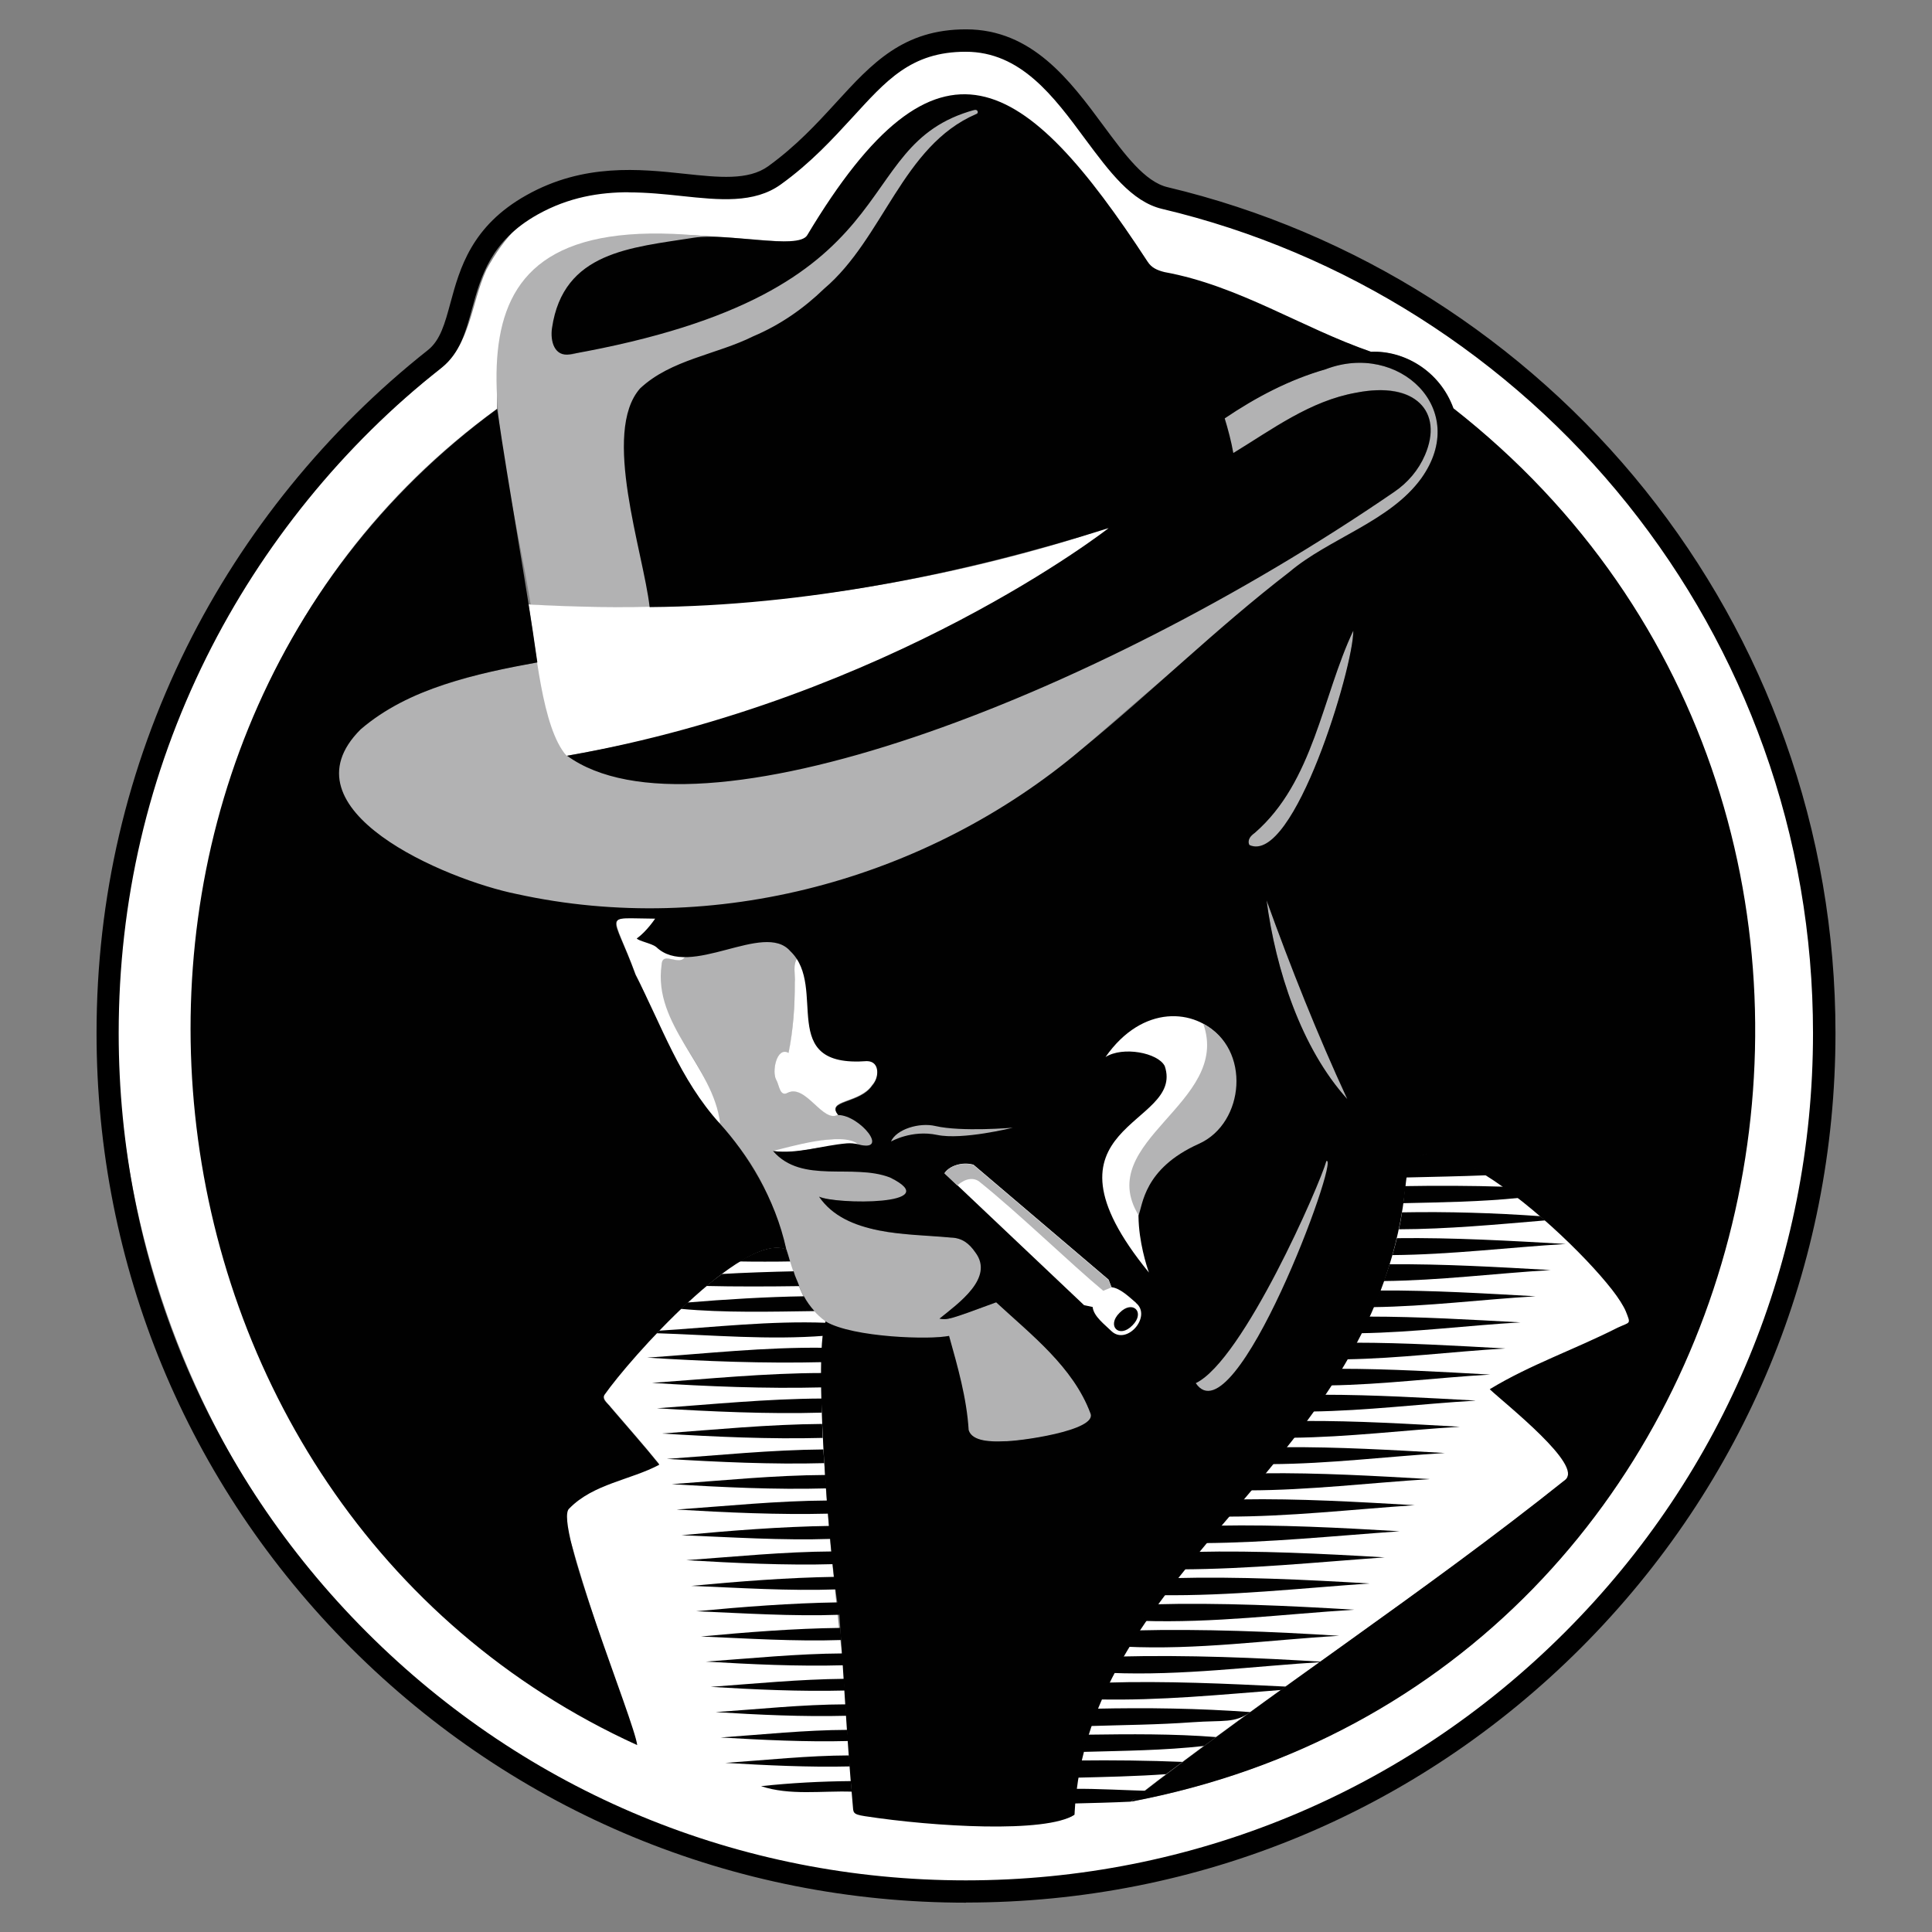 <?xml version="1.0" encoding="UTF-8"?>
<svg xmlns="http://www.w3.org/2000/svg" id="a" width="150" height="150" version="1.1" viewBox="0 0 150 150">
  <rect x="0" y="0" width="150" height="150" fill="#808080" stroke="none"/>
  <defs>
    <style>
      .st0 {
        fill: #010101;
      }

      .st1 {
        fill: #b2b2b3;
      }

      .st2 {
        fill: #fff;
      }

      .st3 {
        fill: #b4b4b5;
      }
    </style>
  </defs>
  <g>
    <g>
      <path class="st2" d="M75.843,146.376c-63.354.12-90.546-79.485-41.736-117.672,2.453-1.916,2.453-5.147,3.658-7.765,5.881-10.875,15.617-3.165,22.505-7.042,8.356-7.064,14.138-16.986,23.885-3.942,1.906,2.453,3.691,5.421,6.932,6.22,74.601,18.354,62.215,129.445-15.244,130.201ZM64.136,102.68c-1.117,12.463,1.676,24.925,2.179,37.388-1.347,1.665,18.322,2.168,17.04.548.219-20.03,23.852-26.59,25.944-51.198,3.614-.329,4.512.832,7.436,2.705,3.745,2.508,7.272,5.607,9.473,9.615.537.997.559.854-.449,1.314-3.296,1.676-6.921,2.946-10.031,4.83,1.292,1.227,7.206,5.169,5.826,7.031-11.028,8.805-22.757,16.35-33.796,24.969,51.209-9.703,65.533-76.473,25.046-108.178-1.073-2.957-3.866-4.501-6.363-4.381-5.388-1.851-10.393-5.081-16.164-6.133-.569-.142-.898-.416-1.205-.898-2.574-3.932-5.377-7.819-9.188-10.623-6.626-4.95-10.141-.843-14.116,4.665-1.205,1.183-2.289,4.6-4.501,4.457-11.247-.723-22.735-3.242-22.68,12.945C2.272,58.086,9.861,117.245,49.199,135.194c-1.467-5.038-3.329-9.977-4.742-15.036-.329-1.172-1.029-2.256-.274-3.11,1.862-1.916,4.786-2.212,6.987-3.395-1.216-1.511-2.519-2.968-3.778-4.446-.46-.482-.778-.821-.197-1.38,2.048-2.738,10.174-12.178,13.897-10.864.745,1.851.821,4.063,2.716,5.224.186.12.23.318.296.493l.033-0Z"></path>
      <path class="st1" d="M73.653,103.731c.668,2.387,1.358,4.786,1.511,7.283.274.909,1.697.909,2.672.898,1.697-.022,7.436-.832,6.823-2.201-1.336-3.57-4.589-6.089-7.316-8.608-3.734,1.38-3.778,1.369-4.402,1.27,1.457-1.183,4.348-3.198,2.847-5.18-.482-.701-1.15-1.095-2.004-1.117-4.501-.46-6.702.12-10.185-3.176,1.621.69,9.374.745,5.968-1.369-2.672-1.325-7.184.46-9.571-2.179,2.059-.033,4.194-1.5,6.242-.635.46.186,1.018.339,1.511.219.285-1.336-1.873-2.431-2.705-2.398-1.062.69-2.431-2.398-3.844-1.708-.624.35-.701-.591-.931-.975-.372-.635.044-2.595.964-2.07.361-1.785.471-3.658.471-5.487.055-.613-.186-1.413.219-1.916-.701-.931-1.895-1.654-3.143-1.336-1.96.493-3.702,1.062-5.717,1.238-.296.734-1.687-.493-1.741.613-.756,4.315,3.406,7.14,4.194,11.094.197.569.208,1.292.668,1.719,8.279,8.531,1.216,17.905,17.478,16.022"></path>
      <path class="st1" d="M41.204,46.948c-2.409-14.708-8.728-31.124,14.116-28.55-4.95.515-11.061,1.227-12.298,7.075-.252,1.051.164,2.146,1.402,2.048,15.058-4.304,17.018-3.581,26.568-16.602,1.292-1.281,2.935-2.508,4.851-2.365.208-.033.383.252.11.318-5.717,2.464-7.184,9.659-11.795,13.558-1.61,1.555-3.428,2.815-5.498,3.691-2.88,1.435-6.374,1.796-8.783,4.041-3.023,3.384.241,12.725.734,16.986-3.143-.055-6.264.066-9.396-.208l-.011.011Z"></path>
      <path class="st1" d="M43.997,58.677c14.237,5.563,33.226-3.384,45.897-10.24,6.439-3.647,13.426-6.461,19.121-11.214,3.515-4.348,1.84-7.841-3.734-6.735-3.581.635-6.516,2.847-9.539,4.687-.131-.865-.953-1.873-.668-2.694,2.42-1.643,5.005-3.001,7.83-3.811,5.618-2.168,11.302,3.066,7.436,8.465-2.42,3.34-6.626,4.512-9.67,7.107-5.782,4.457-11.225,9.177-16.734,13.974-32.701,28.452-83.887.482-42.228-6.79.449,1.062,1.697,6.461,2.278,7.261l.011-.011Z"></path>
      <path class="st2" d="M65.078,86.537c-1.161.723-2.497-2.387-3.91-1.697-.624.35-.668-.602-.898-.986-.372-.635.033-2.628.953-2.103.361-1.785.493-3.625.482-5.465.055-.613-.186-1.413.219-1.916,1.927,2.727-1.161,7.666,4.862,7.995,1.522-.383,1.763.876.92,1.884-.964,1.424-3.603,1.117-2.639,2.278l.011.011Z"></path>
      <path class="st2" d="M53.185,74.272c-.427.799-1.774-.482-1.818.624-.679,4.72,3.997,7.819,4.545,12.331-3.855-2.694-4.512-7.611-6.56-11.565-1.807-4.95-2.639-4.402,1.577-4.381-.23.778-.799,1.084-1.347,1.544.339.394.854.23,1.183.515.657.58,1.544.931,2.42.931Z"></path>
      <path class="st1" d="M105.051,48.952c.12,2.815-4.008,15.2-6.385,16.58-.537.449-2.168.537-1.632-.537,4.841-3.964,5.552-10.787,8.016-16.044Z"></path>
      <path class="st1" d="M104.744,85.486c-3.669-3.91-5.717-10.207-6.418-15.595,1.949,5.257,4.063,10.491,6.407,15.617v-.022l.011-0Z"></path>
      <path class="st1" d="M104.722,85.497c.022.066.099.142.044.197,0-.077-.022-.142-.022-.219h-.011l-.011.022Z"></path>
      <path class="st2" d="M83.115,41.921c-13.602,4.096-27.586,5.848-42.086,5.005.591,3.34,1.029,9.582,2.957,11.751,18.157-3.11,30.642-9.484,43.904-18.519-1.227.635-3.789,1.457-4.786,1.763h.011Z"></path>
      <path class="st2" d="M66.611,88.826c-1.27-1.008-5.366.252-6.582.526.865.153,1.708.077,2.53-.066h0c.975-.175,3.362-.548,4.052-.46Z"></path>
      <path class="st0" d="M65.155,125.141c.35,4.994.602,9.988,1.051,14.981.055.602-.044.734.953.887,5.344.821,14.04,1.336,16.263-.11.975-19.482,23.666-27.236,25.736-49.128.712-7.578,15.825,6.834,17.062,10.021.416,1.062.372.821-.635,1.292-3.296,1.676-6.812,2.88-9.922,4.775,1.27,1.194,7.326,5.947,5.848,7.042-11.028,8.805-22.658,16.361-33.708,24.98,51.22-9.692,65.522-76.473,25.046-108.178-1.073-2.957-3.899-4.512-6.396-4.391-5.388-1.862-10.272-5.136-16.044-6.188-.569-.142-1.008-.339-1.314-.81-9.528-14.598-16.252-19.044-26.426-2.048-.69,1.15-6.275-.208-8.772.186-4.928.778-10.163,1.084-11.039,7.009-.153,1.029.186,2.267,1.402,2.048,27.192-4.808,21.18-16.186,31.409-18.979.241-.066.35.274.11.329-5.717,2.464-7.184,9.648-11.795,13.558-1.61,1.555-3.428,2.815-5.498,3.691-2.88,1.435-6.374,1.796-8.783,4.041-3.023,3.406.252,12.725.734,16.986,12.014-.099,24.213-2.53,35.636-6.133,0,0-16.876,13.229-42.042,17.676,9.911,7.195,40.465-4.205,64.208-20.479,1.051-.712,1.895-1.697,2.398-2.869,1.446-3.362-.734-5.749-5.344-4.841-3.581.635-6.516,2.847-9.539,4.687-.142-.854-.427-1.916-.668-2.694,2.42-1.632,5.005-3.001,7.83-3.811,5.662-2.179,11.28,3.088,7.436,8.465-2.42,3.34-7.184,4.676-10.229,7.261-5.782,4.457-10.535,9.188-16.186,13.81-11.981,10.097-28.463,14.576-43.827,11.203-5.487-1.106-18.365-6.538-12.112-12.78h0c3.756-3.231,9.002-4.337,13.722-5.202-.876-6.242-2.19-13.317-3.121-19.68C2.425,58.25,8.613,116.873,49.472,135.49c-.186-1.774-6.593-17.358-5.268-18.376,1.862-1.916,4.786-2.212,6.987-3.395-1.216-1.511-2.519-2.968-3.778-4.446-.175-.296-.734-.591-.482-.975,1.993-2.847,10.634-12.517,14.04-11.313l.077.022c-.854-3.986-3.044-7.436-5.147-9.758-3.154-3.483-4.512-7.611-6.56-11.565-1.807-4.95-2.705-4.381,1.522-4.359,0,0-.668,1.008-1.424,1.533.12.197,1.139.383,1.5.657,2.617,2.552,8.378-2.048,10.426.339,2.946,2.804-1.15,9.068,5.947,8.531,1.073.022.909,1.38.405,1.906-.953,1.413-3.603,1.128-2.639,2.278,1.687.022,4.063,2.946,1.533,2.278-.285-.077-.569-.099-.865-.077-1.927.164-3.767.832-5.717.602,2.234,2.585,6.166.931,9.068,2.048,4.457,2.19-4.26,2.092-5.509,1.489,2.081,3.055,6.834,2.858,10.24,3.176.854.022,1.413.449,1.895,1.15,1.5,1.982-1.325,3.964-2.782,5.147.624.099.679.11,4.402-1.27h0c2.727,2.519,5.979,5.027,7.316,8.608.613,1.358-5.706,2.212-6.713,2.179-.898.044-2.464.044-2.738-.865-.153-2.497-.854-4.928-1.522-7.316-1.38.307-7.436.142-9.582-1.117-1.106,2.65.635,21.684,1.062,22.56M98.337,69.902c1.862,5.191,3.964,10.459,6.264,15.43-3.592-3.975-5.552-10.064-6.264-15.43ZM97.012,65.62c-.208-.372.088-.745.405-.953,4.578-3.964,5.235-10.601,7.655-15.704.011,2.836-4.621,18.201-8.06,16.646v.011Z"></path>
      <path class="st3" d="M102.981,90.14c-.504,1.829-6.461,15.474-10.141,17.248,3.023,4.49,11.247-17.73,10.141-17.248Z"></path>
      <g>
        <path class="st2" d="M88.207,101.168c1.238,1.04-.723,3.318-1.916,2.179-.471-.471-1.391-1.139-1.457-1.873l-.668-.142-9.834-9.309-.997-.942c.318-.504,1.27-.92,2.245-.657l10.491,8.925.23.591c.679.066,1.413.799,1.906,1.216l-0.0.011Z"></path>
        <path class="st2" d="M89.204,98.803c-9.484-11.608,2.825-11.302,1.227-16.033-.526-1.04-3.264-1.555-4.6-.701,5.76-8.257,16.383,1.478,4.643,7.951-3.767,2.026-1.27,8.783-1.27,8.783Z"></path>
        <path class="st3" d="M93.42,79.485c3.734,1.927,3.231,7.721-.339,9.32-4.326,1.938-4.348,4.797-4.687,5.541-3.504-5.782,7.217-8.706,5.027-14.861Z"></path>
        <path d="M87.912,102.91c-1.018,1.04-2.026.033-.986-.986,1.018-1.04,2.026-.033.986.986Z"></path>
        <path class="st3" d="M86.291,99.953l-.635.263c-2.486-2.059-6.593-6.056-9.681-8.52-.81-.504-1.654.35-1.654.35l-.997-.942c.318-.504,1.27-.92,2.245-.657l10.491,8.925.23.591-0-.011Z"></path>
      </g>
      <path class="st3" d="M69.174,88.629s1.61-.931,3.581-.515,5.881-.559,5.881-.559c0,0-3.997.339-6.012-.131-1.259-.296-3.034.252-3.45,1.205Z"></path>
      <g>
        <path class="st0" d="M115.443,91.246c-2.092.088-4.172.12-6.319.175.055-.624.186-1.051.372-1.336,1.314-.723,2.453-1.073,5.947,1.172l0-.011Z"></path>
        <path class="st0" d="M117.973,92.999c-2.935.307-6.078.35-9.024.416.055-.438.099-.876.131-1.325,2.486-.044,5.169-.033,7.655.044.416.274.832.569,1.238.865Z"></path>
        <path class="st0" d="M119.977,94.751c-3.778.318-7.567.679-11.368.69.099-.438.175-.876.241-1.314,3.581-.066,7.151.044,10.721.296.131.11.274.219.405.339l0-.011Z"></path>
        <path class="st0" d="M121.565,96.58c-4.49.274-8.958.832-13.459.865.131-.438.241-.876.35-1.314,4.348-.055,8.871.208,13.12.449l-.011-0Z"></path>
        <path class="st0" d="M120.393,98.606c-4.326.263-8.63.81-12.955.854.164-.427.307-.865.449-1.303,4.14-.033,8.465.219,12.506.449Z"></path>
        <path class="st0" d="M119.222,100.643c-4.205.252-8.4.788-12.616.843.197-.427.372-.865.548-1.292,3.986-.022,8.181.23,12.068.449Z"></path>
        <path class="st0" d="M118.05,102.669c-4.14.241-8.268.778-12.43.843.219-.427.438-.854.646-1.292,3.899,0,7.995.241,11.784.449h0Z"></path>
        <path class="st0" d="M116.878,104.695c-4.129.241-8.246.778-12.386.843.252-.427.504-.854.734-1.292,3.855,0,7.896.241,11.652.449Z"></path>
        <path class="st0" d="M115.706,106.721c-4.162.241-8.312.778-12.485.843.285-.427.559-.854.821-1.292,3.855,0,7.896.241,11.652.449h.011Z"></path>
        <path class="st0" d="M114.523,108.747c-4.238.252-8.454.788-12.704.843.307-.427.613-.865.909-1.303,3.899,0,8.005.241,11.806.449l-.011.011Z"></path>
        <path class="st0" d="M113.352,110.773c-4.359.263-8.684.81-13.054.854.339-.427.657-.865.986-1.303,3.997-.022,8.181.23,12.068.449Z"></path>
        <path class="st0" d="M112.18,112.81c-4.501.274-8.98.843-13.503.865.35-.438.712-.876,1.051-1.314,4.118-.033,8.422.219,12.441.449l.011-0Z"></path>
        <path class="st0" d="M111.008,114.836c-4.687.296-9.352.865-14.051.876.383-.449.767-.887,1.139-1.325,4.271-.055,8.739.208,12.923.449l-.011-0Z"></path>
        <path class="st0" d="M109.836,116.862c-4.884.329-9.758.898-14.664.887.394-.449.778-.887,1.172-1.336,4.468-.077,9.133.197,13.492.449Z"></path>
        <path class="st0" d="M108.664,118.888c-5.103.361-10.163.887-15.288.92.394-.46.788-.909,1.183-1.358,4.676-.088,9.539.164,14.116.438h-.011Z"></path>
        <path class="st0" d="M107.493,120.914c-5.311.383-10.491.909-15.836.931.372-.46.756-.909,1.139-1.358,4.873-.11,9.933.142,14.708.427l-.011-0Z"></path>
        <path class="st0" d="M106.321,122.94c-5.476.383-10.743.975-16.252.909.339-.449.69-.887,1.04-1.325,5.049-.131,10.272.12,15.211.416Z"></path>
        <path class="st0" d="M105.149,124.977c-5.574.35-10.908,1.051-16.526.865.296-.427.602-.854.909-1.281,5.18-.142,10.546.11,15.617.416Z"></path>
        <path class="st0" d="M103.977,127.003c-5.607.329-10.984,1.117-16.646.843.252-.416.515-.843.788-1.259,5.257-.131,10.699.088,15.858.416v-0Z"></path>
        <path class="st0" d="M102.806,129.029c-5.596.339-10.951,1.084-16.591.854.219-.427.438-.854.668-1.27,5.279-.131,10.743.088,15.923.416Z"></path>
        <path class="st0" d="M99.827,130.945l-.361.263c-4.786.372-9.342.832-14.182.734.175-.438.361-.876.559-1.303,4.665-.142,9.32.077,13.985.307Z"></path>
        <path class="st0" d="M97.078,132.927c-1.238.887-2.037.613-4.512.788-2.727.197-5.224.208-7.995.296.131-.46.274-.898.438-1.347,4.03-.088,8.049-.033,12.068.263v-0Z"></path>
        <path class="st0" d="M94.417,134.866c-.318.23-.624.46-.931.69-3.11.35-6.231.372-9.363.46.077-.449.175-.898.285-1.336,3.34-.044,6.68-.077,10.01.186h0Z"></path>
        <path class="st0" d="M91.81,136.793c-.427.318-.854.635-1.27.953-2.223.164-4.797.219-7.02.274.033-.449.131-.898.197-1.336,2.606-.033,5.498,0,8.104.11h-.011Z"></path>
        <path class="st0" d="M89.335,139.049c-.482.361-1.095.46-1.566.832-1.314.066-3.11.11-4.413.142-.011-.438-.022-.712,0-1.139,1.785-.022,4.205.12,5.99.164h-.011Z"></path>
      </g>
    </g>
    <g>
      <path class="st0" d="M61.059,96.996c.12.394.164.504.285.942-1.029.022-2.88.022-3.964,0,1.413-.821,2.727-1.325,3.68-.942Z"></path>
      <path class="st0" d="M62.045,99.854c-2.136.033-5.06.044-7.206-.011.405-.329.799-.635,1.205-.931,1.621-.099,3.953-.175,5.574-.208.099.383.307.778.438,1.15h-.011Z"></path>
      <path class="st0" d="M63.227,101.793c-3.34.044-7.042.142-10.371-.175.175-.164.361-.329.537-.493,2.88-.241,6.144-.438,9.024-.482.219.416.504.799.81,1.139l-0.0.011Z"></path>
      <path class="st0" d="M64.136,102.701c-4.293-.164-8.673.339-12.955.613l-.197.197c4.326.142,8.728.537,13.054.197.022-.339.11-.679.099-1.018v.011Z"></path>
      <path class="st0" d="M63.95,104.64c-.033.372-.055.745-.077,1.117-4.523.11-9.199-.066-13.624-.35,4.611-.318,9.057-.821,13.7-.767h0Z"></path>
      <path class="st0" d="M63.83,106.6c-.011.372-.022.745-.033,1.117-4.37.11-8.893-.077-13.174-.35,4.435-.318,8.75-.756,13.207-.767Z"></path>
      <path class="st0" d="M63.808,109.677c-4.249.12-8.641-.088-12.802-.339,4.282-.307,8.487-.734,12.791-.756v1.095h.011Z"></path>
      <path class="st0" d="M63.873,111.638c-4.14.11-8.433-.088-12.485-.339,4.162-.307,8.268-.712,12.441-.745.011.361.033.723.044,1.084Z"></path>
      <path class="st0" d="M63.994,113.598h0c-4.052.11-8.257-.088-12.222-.329,4.063-.285,8.082-.701,12.156-.734.022.35.044.712.066,1.062Z"></path>
      <path class="st0" d="M64.158,115.558h0c-3.975.11-8.104-.088-12.003-.329,3.975-.285,7.929-.69,11.926-.712.033.35.055.69.088,1.04l-.011 0Z"></path>
      <path class="st0" d="M64.355,117.519c-3.921.099-7.984-.088-11.827-.318,3.91-.274,7.797-.679,11.718-.701.033.339.066.679.099,1.029l.011-.011Z"></path>
      <path class="st0" d="M64.563,119.479c-3.888.131-7.775-.131-11.652-.285,3.756-.35,7.699-.668,11.543-.723.033.339.077.668.11,1.008Z"></path>
      <path class="st0" d="M64.771,121.439c-3.811.11-7.754-.088-11.488-.307,3.8-.274,7.556-.657,11.378-.679h0c.033.329.077.657.11.986Z"></path>
      <path class="st0" d="M64.979,123.4c-3.778.131-7.545-.12-11.313-.274,3.647-.339,7.48-.646,11.214-.701h0c.033.318.066.646.099.975Z"></path>
      <path class="st0" d="M65.177,125.371c-3.713.131-7.425-.12-11.127-.274,3.581-.339,7.37-.635,11.039-.69.033.318.066.635.088.953v.011Z"></path>
      <path class="st0" d="M65.308,127.331c-3.636.12-7.261-.12-10.886-.274,3.515-.329,7.217-.624,10.82-.668.022.318.044.624.066.942Z"></path>
      <path class="st0" d="M65.472,129.291c-3.537.099-7.195-.077-10.667-.285,3.537-.252,7.064-.613,10.612-.635.011.307.033.613.055.92Z"></path>
      <path class="st0" d="M65.593,131.252c-3.45.088-7.02-.077-10.415-.285,3.461-.252,6.888-.591,10.36-.624.022.307.033.602.055.909h-0Z"></path>
      <path class="st0" d="M65.713,133.212c-3.362.088-6.856-.077-10.152-.285,3.373-.23,6.724-.591,10.097-.602.022.296.044.591.055.887Z"></path>
      <path class="st0" d="M65.845,135.172c-3.285.088-6.691-.088-9.9-.274,3.285-.23,6.549-.58,9.845-.591.022.296.044.58.055.865h-0Z"></path>
      <path class="st0" d="M65.987,137.144c-3.209.077-6.516-.088-9.67-.274,3.198-.219,6.385-.569,9.604-.58.022.296.044.58.066.843v.011Z"></path>
      <path class="st0" d="M66.129,139.104c-2.333-.077-4.808.318-7.042-.427,2.322-.252,4.654-.372,6.987-.394.022.296.044.58.055.821h-0Z"></path>
    </g>
  </g>
  <path d="M75,147.723c-18.026,0-34.979-7.02-47.737-19.767-12.747-12.747-19.767-29.7-19.767-47.737,0-10.513,2.355-20.589,6.987-29.952,4.424-8.914,10.908-16.898,18.738-23.085.964-.767,1.314-2.048,1.752-3.669.723-2.661,1.621-5.968,5.914-8.367,4.435-2.486,8.772-2.026,12.266-1.654,2.65.285,4.939.526,6.483-.58,2.179-1.577,3.756-3.285,5.279-4.95,2.793-3.055,5.213-5.684,10.086-5.684,5.136,0,8.082,3.975,10.678,7.491,1.654,2.234,3.209,4.348,4.972,4.764,14.522,3.45,27.696,11.806,37.081,23.524,4.687,5.859,8.345,12.397,10.853,19.428,2.606,7.283,3.921,14.927,3.921,22.724,0,18.026-7.02,34.979-19.767,47.737-12.747,12.747-29.7,19.767-47.737,19.767l-0.0.011ZM48.837,14.926c-2.278,0-4.665.372-7.096,1.73-3.658,2.048-4.413,4.851-5.092,7.316-.482,1.774-.942,3.45-2.355,4.567-7.644,6.023-13.952,13.81-18.267,22.494-4.523,9.112-6.812,18.935-6.812,29.185,0,17.566,6.845,34.092,19.263,46.51,12.43,12.43,28.944,19.263,46.51,19.263s34.092-6.845,46.51-19.263c12.43-12.43,19.263-28.944,19.263-46.51,0-7.6-1.281-15.058-3.822-22.144-2.453-6.856-6.012-13.229-10.579-18.935-9.144-11.422-21.979-19.57-36.14-22.921-2.365-.559-4.107-2.924-5.958-5.41-2.464-3.34-5.016-6.79-9.287-6.79s-6.188,2.267-8.816,5.125c-1.511,1.643-3.209,3.504-5.541,5.18-2.07,1.489-4.786,1.205-7.666.898-1.325-.142-2.716-.285-4.151-.285l.033-.011Z"></path>
</svg>
